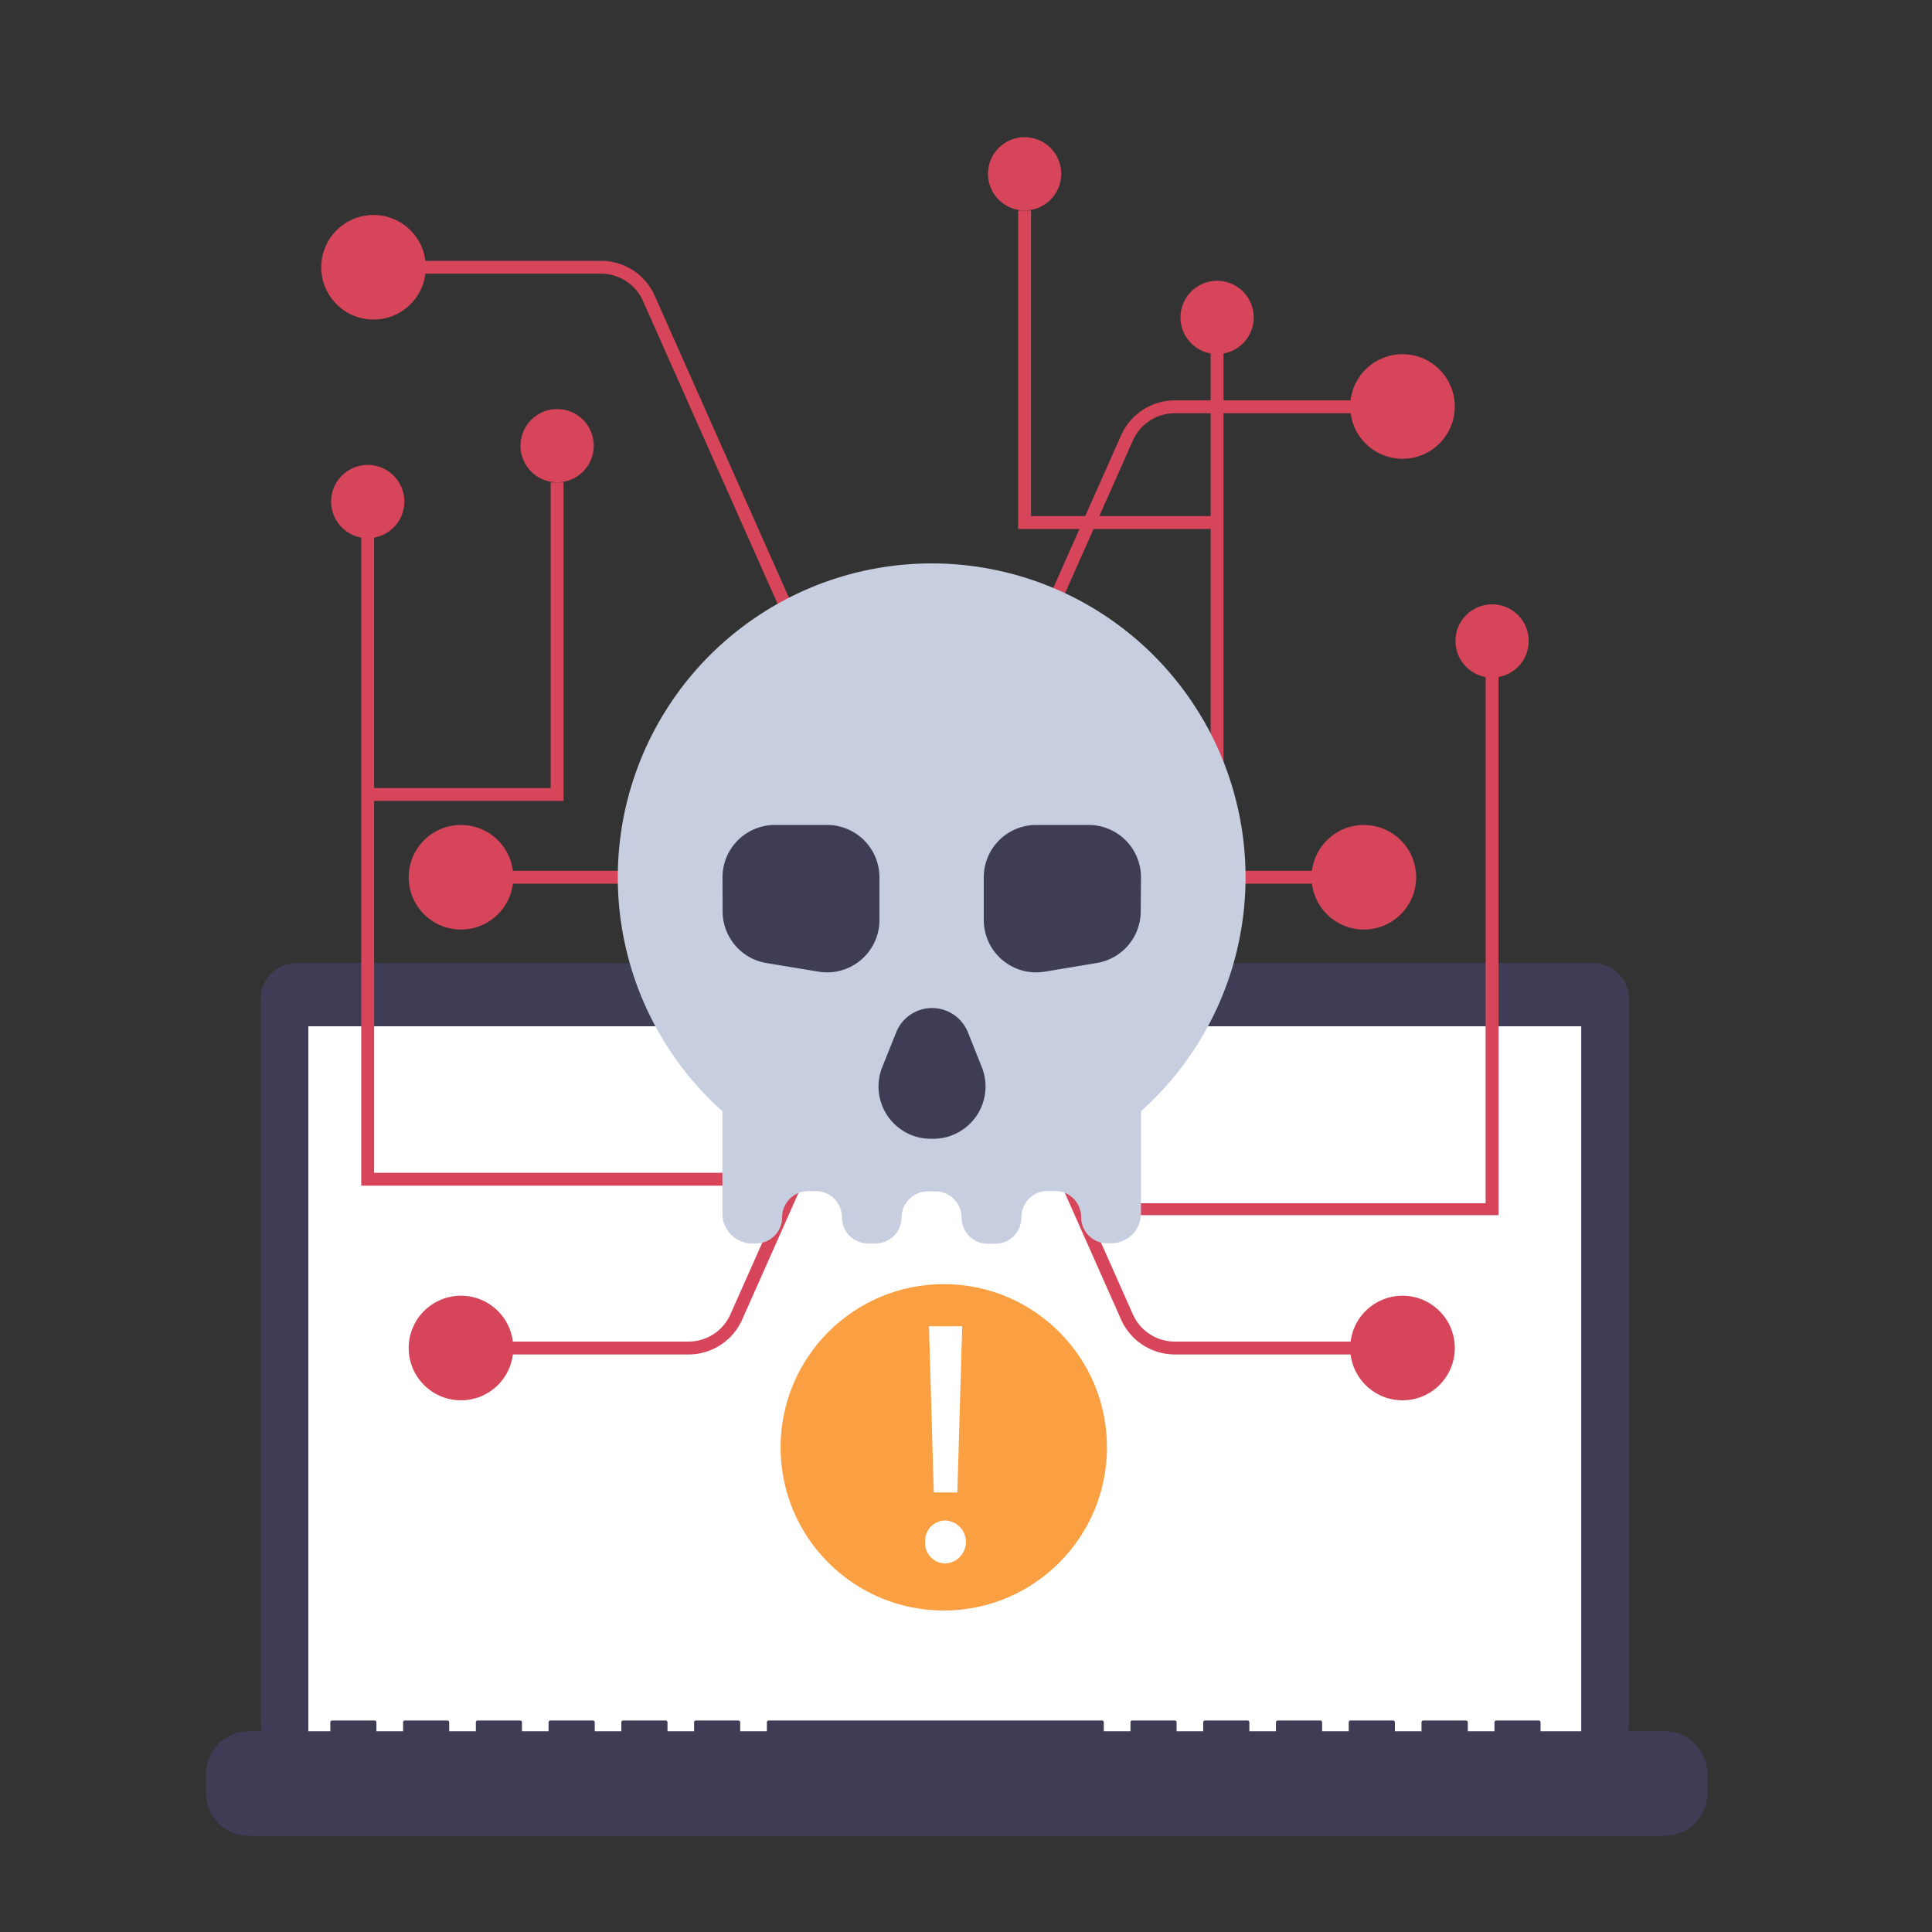<svg xmlns="http://www.w3.org/2000/svg" viewBox="0 0 300 300"><rect x="0" y="0" width="300" height="300" fill="#333333" stroke="none"/><g id="Layer_3" data-name="Layer 3"><g id="Layer_4" data-name="Layer 4"><path d="M247.42,149.56H46a5.55,5.55,0,0,0-5.54,5.55h0V267.34A5.54,5.54,0,0,0,46,272.88H247.42a5.54,5.54,0,0,0,5.54-5.54h0V155.11a5.55,5.55,0,0,0-5.54-5.55Z" style="fill:#3f3d56"/><rect x="47.88" y="159.36" width="197.65" height="111.49" style="fill:#fff"/><circle cx="146.53" cy="154.29" r="2.03" style="fill:#fff"/><path d="M258.51,268.83H239.22v-1.39a.28.28,0,0,0-.27-.28h-6.62a.28.28,0,0,0-.27.28h0v1.39h-4.14v-1.39a.28.28,0,0,0-.27-.28H221a.28.28,0,0,0-.27.28h0v1.39h-4.13v-1.39a.29.29,0,0,0-.28-.28h-6.61a.28.28,0,0,0-.28.28h0v1.39h-4.13v-1.39a.29.29,0,0,0-.28-.28h-6.61a.29.29,0,0,0-.28.28h0v1.39H194v-1.39a.28.28,0,0,0-.28-.28h-6.61a.29.29,0,0,0-.28.28h0v1.39h-4.13v-1.39a.28.28,0,0,0-.27-.28h-6.62a.28.28,0,0,0-.27.28h0v1.39h-4.14v-1.39a.28.28,0,0,0-.27-.28H119.35a.28.28,0,0,0-.27.28h0v1.39h-4.14v-1.39a.28.28,0,0,0-.27-.28h-6.62a.28.28,0,0,0-.27.28h0v1.39h-4.13v-1.39a.29.29,0,0,0-.28-.28H96.76a.28.28,0,0,0-.28.28h0v1.39H92.35v-1.39a.29.29,0,0,0-.28-.28H85.46a.29.29,0,0,0-.28.28h0v1.39H81.05v-1.39a.28.28,0,0,0-.28-.28H74.16a.28.28,0,0,0-.27.28h0v1.39H69.75v-1.39a.28.28,0,0,0-.27-.28H62.86a.28.28,0,0,0-.27.28v1.39H58.45v-1.39a.28.28,0,0,0-.27-.28H51.56a.28.28,0,0,0-.27.28h0v1.39H38.61A6.61,6.61,0,0,0,32,275.44v3a6.61,6.61,0,0,0,6.61,6.62h219.9a6.61,6.61,0,0,0,6.61-6.62v-3A6.61,6.61,0,0,0,258.51,268.83Z" style="fill:#3f3d56"/><circle cx="146.55" cy="224.74" r="25.34" style="fill:#fa9f42"/><path d="M143.66,239.44a3.15,3.15,0,0,1,3.17-3.34,3.34,3.34,0,0,1,0,6.67A3.15,3.15,0,0,1,143.66,239.44Zm1.34-7.69-.75-25.81h5.16l-.75,25.81Z" style="fill:#fff"/></g><g id="Layer_5" data-name="Layer 5"><circle cx="159.58" cy="166.95" r="5.69" style="fill:none;stroke:#fc4258"/><circle cx="231.69" cy="99.53" r="5.69" style="fill:#d6455a"/><circle cx="188.99" cy="49.29" r="5.69" style="fill:#d6455a"/><polygon points="187.99 54.03 189.99 54.03 189.99 153.51 187.99 155.51 187.99 54.03" style="fill:#d6455a"/><circle cx="57.1" cy="77.88" r="5.69" style="fill:#d6455a"/><polygon points="56.09 82.63 58.09 82.63 58.09 182.11 114.5 182.11 114.5 184.11 56.09 184.11 56.09 82.63" style="fill:#d6455a"/><polygon points="230.69 102 232.69 102 232.69 188.69 172.5 188.69 172.5 186.84 230.69 186.84 230.69 102" style="fill:#d6455a"/><circle cx="159.1" cy="26.99" r="5.69" style="fill:#d6455a"/><polygon points="158.1 32.68 160.1 32.68 160.1 80.14 188.52 80.14 188.52 82.14 158.1 82.14 158.1 32.68" style="fill:#d6455a"/><circle cx="86.51" cy="69.21" r="5.69" style="fill:#d6455a"/><polygon points="85.51 74.91 87.51 74.91 87.51 124.37 57.09 124.37 57.09 122.37 85.51 122.37 85.51 74.91" style="fill:#d6455a"/></g><path d="M144.68,136.22,175,68a8.12,8.12,0,0,1,7.42-4.83h35.34" style="fill:none;stroke:#d6455a;stroke-miterlimit:10;stroke-width:2px"/><path d="M144.68,136.22,114.33,204.5a8.12,8.12,0,0,1-7.42,4.82H71.58" style="fill:none;stroke:#d6455a;stroke-miterlimit:10;stroke-width:2px"/><path d="M144.68,136.22,175,204.5a8.13,8.13,0,0,0,7.42,4.82h35.34" style="fill:none;stroke:#d6455a;stroke-miterlimit:10;stroke-width:2px"/><circle cx="217.78" cy="63.12" r="8.12" style="fill:#d6455a"/><circle cx="71.58" cy="209.32" r="8.12" style="fill:#d6455a"/><path d="M131.1,114.6,100.75,46.32a8.12,8.12,0,0,0-7.42-4.82H58" style="fill:none;stroke:#d6455a;stroke-miterlimit:10;stroke-width:2px"/><circle cx="58" cy="41.5" r="8.12" style="fill:#d6455a"/><circle cx="217.78" cy="209.32" r="8.12" style="fill:#d6455a"/><path d="M75.64,136.22H213.72" style="fill:none;stroke:#d6455a;stroke-miterlimit:10;stroke-width:2px"/><path d="M177.17,172.55a48.74,48.74,0,1,0-65,0v15.89a4.64,4.64,0,0,0,4.64,4.64h.58a4.06,4.06,0,0,0,4.06-4.06,4.07,4.07,0,0,1,4.06-4.07h1.16a4.06,4.06,0,0,1,4.06,4.07,4.06,4.06,0,0,0,4.06,4.06H136A4.06,4.06,0,0,0,140,189,4.06,4.06,0,0,1,144.1,185h1.16a4.07,4.07,0,0,1,4.06,4.07,4.06,4.06,0,0,0,4.06,4.06h1.16A4.06,4.06,0,0,0,158.6,189a4.07,4.07,0,0,1,4.06-4.07h1.16a4.06,4.06,0,0,1,4.06,4.07,4.06,4.06,0,0,0,4.06,4.06h.58a4.65,4.65,0,0,0,4.65-4.64Z" style="fill:#c7cee0"/><path d="M112.19,136.22a8.13,8.13,0,0,1,8.12-8.12h8.12a8.13,8.13,0,0,1,8.13,8.12v6.66a8.13,8.13,0,0,1-9.46,8L119,149.54a8.14,8.14,0,0,1-6.79-8Z" style="fill:#3f3d56"/><path d="M177.17,136.22A8.13,8.13,0,0,0,169,128.1h-8.12a8.13,8.13,0,0,0-8.12,8.12v6.66a8.13,8.13,0,0,0,9.46,8l8.12-1.35a8.14,8.14,0,0,0,6.79-8Z" style="fill:#3f3d56"/><path d="M137,165.69l2.16-5.39a6,6,0,0,1,11.14,0l2.15,5.39a8.12,8.12,0,0,1-7.54,11.14h-.37A8.12,8.12,0,0,1,137,165.69Z" style="fill:#3f3d56"/><circle cx="211.78" cy="136.22" r="8.12" style="fill:#d6455a"/><circle cx="71.58" cy="136.22" r="8.12" style="fill:#d6455a"/></g></svg>
